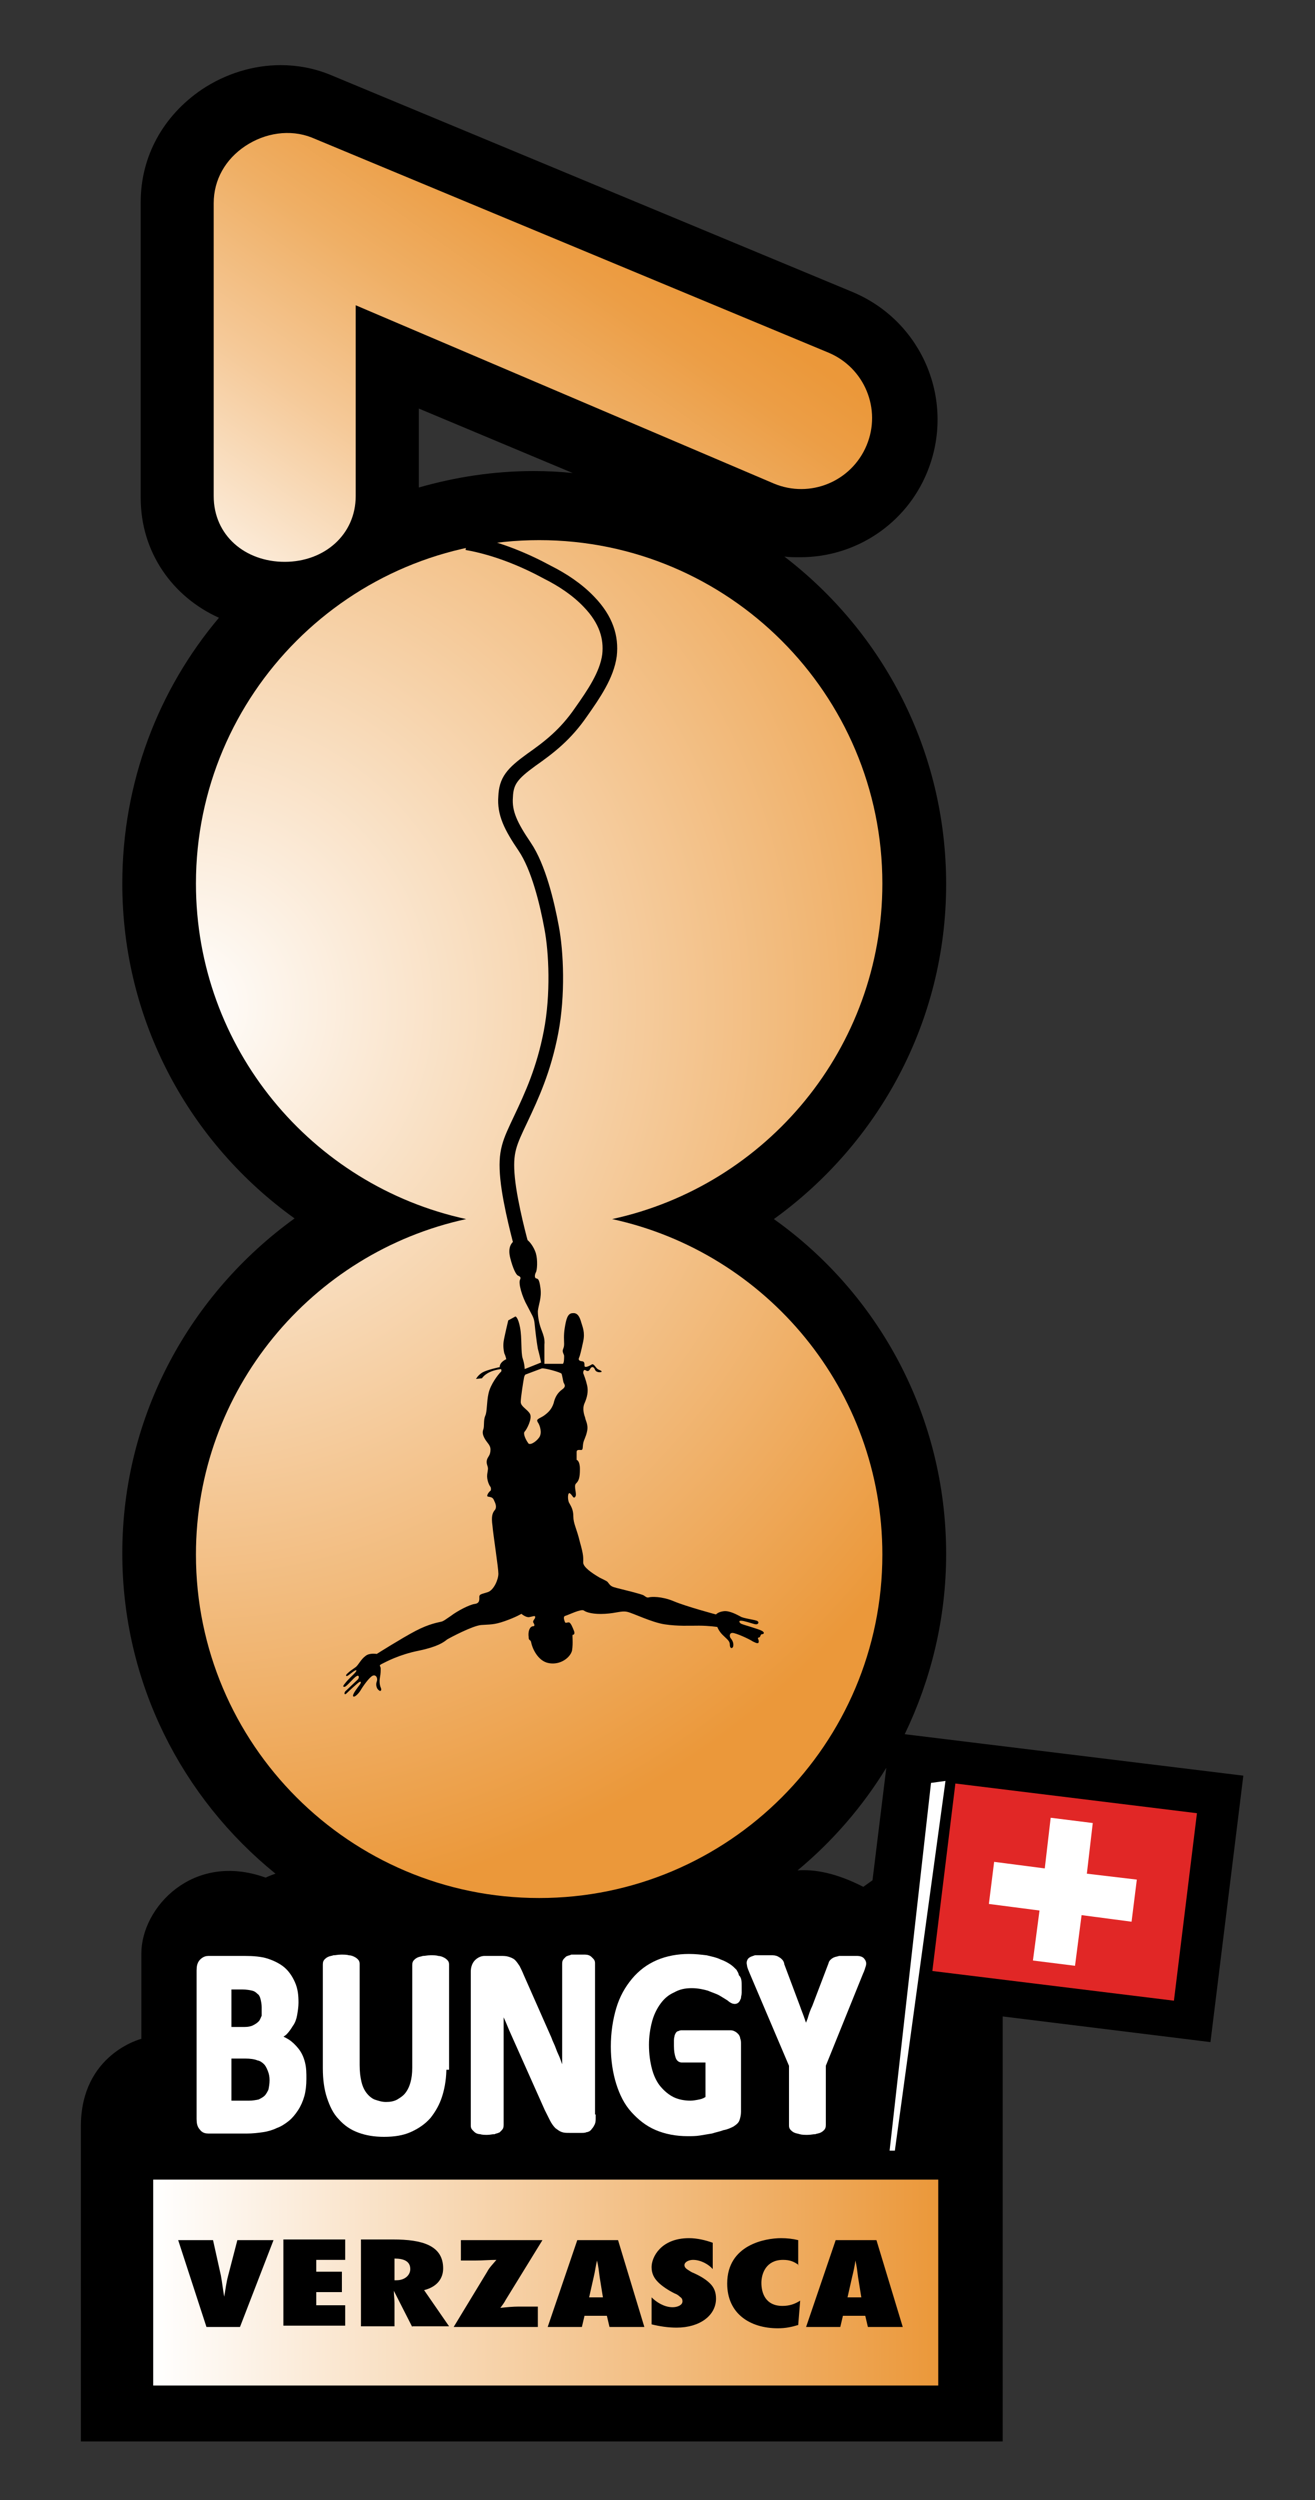 <?xml version="1.0" encoding="utf-8"?>
<!-- Generator: Adobe Illustrator 22.0.0, SVG Export Plug-In . SVG Version: 6.00 Build 0)  -->
<svg version="1.1" id="Layer_1" xmlns="http://www.w3.org/2000/svg" xmlns:xlink="http://www.w3.org/1999/xlink" x="0px" y="0px"
	 viewBox="0 0 200 380" style="enable-background:new 0 0 200 380;" xml:space="preserve">
<rect x="0" y="0" width="200" height="380" fill="#333333" stroke="none"/>
<style type="text/css">
	.st0{fill:url(#SVGID_1_);}
	.st1{fill:url(#SVGID_2_);}
	.st2{fill:#FFFFFF;}
	.st3{fill:#E12726;}
	.st4{fill:url(#SVGID_3_);}
	.st5{fill:none;stroke:#000000;stroke-width:2.223;stroke-miterlimit:10;}
	.st6{fill:#FFFFFF;stroke:#FFFFFF;stroke-miterlimit:10;}
</style>
<path d="M189.1,269.9l-51.5-6.3c4-8.3,6.3-17.6,6.3-27.4c0-21-10.3-39.6-26.2-50.9c15.8-11.4,26.2-29.9,26.2-50.9
	c0-20.3-9.6-38.3-24.6-49.8c0.8,0.1,1.6,0.1,2.4,0.1c8.5,0,16.1-5.1,19.3-12.9c4.4-10.7-0.6-22.9-11.3-27.4l-79.4-33
	c-2.4-1-5-1.5-7.6-1.5c-4.2,0-8.4,1.3-12,3.7c-5.9,4-9.3,10.2-9.3,17.1v45c0,8.2,4.8,15,11.9,18.2c-9.2,10.9-14.7,25-14.7,40.4
	c0,21,10.3,39.5,26.2,50.9c-15.8,11.4-26.2,29.9-26.2,50.9c0,19.7,9.1,37.2,23.3,48.7c-0.9,0.3-1.5,0.6-1.5,0.6
	c-11.1-4-18.9,4.6-18.9,11.5v13c0,0-9.2,2.3-9.2,13.3v47.9h140.2v-51.3v-13.3l31.6,3.9L189.1,269.9z M134.8,268.7l-2.1,17.1l-1.4,1
	c-4.1-2.1-7.4-2.7-10-2.5C126.6,279.9,131.2,274.6,134.8,268.7z M87.1,71.9c-1.9-0.2-3.9-0.3-5.9-0.3c-6.1,0-11.9,0.9-17.5,2.5v-12
	L87.1,71.9z"/>
<radialGradient id="SVGID_1_" cx="27.598" cy="229.051" r="138.315" gradientTransform="matrix(1 0 0 -1 0 382)" gradientUnits="userSpaceOnUse">
	<stop  offset="0" style="stop-color:#FFFFFF"/>
	<stop  offset="1" style="stop-color:#EB983A"/>
</radialGradient>
<path class="st0" d="M93.1,185.3c23.5-5.1,41.1-26,41.1-51c0-28.8-23.4-52.2-52.2-52.2s-52.2,23.4-52.2,52.2c0,25,17.6,45.9,41.1,51
	c-23.5,5.1-41.1,26-41.1,51c0,28.8,23.4,52.2,52.2,52.2s52.2-23.4,52.2-52.2C134.2,211.3,116.6,190.4,93.1,185.3z"/>
<linearGradient id="SVGID_2_" gradientUnits="userSpaceOnUse" x1="41.637" y1="276.953" x2="92.668" y2="348.933" gradientTransform="matrix(1 0 0 -1 0 382)">
	<stop  offset="0" style="stop-color:#FFFFFF"/>
	<stop  offset="0.136" style="stop-color:#FCEEDE"/>
	<stop  offset="0.443" style="stop-color:#F5C998"/>
	<stop  offset="0.7" style="stop-color:#EFAF65"/>
	<stop  offset="0.893" style="stop-color:#EC9E46"/>
	<stop  offset="1" style="stop-color:#EB983A"/>
</linearGradient>
<path class="st1" d="M43.3,85.4c-6,0-10.8-4-10.8-10V30.9c0-3.6,1.8-6.7,4.8-8.7s6.8-2.6,10.1-1.3L126,53.6
	c5.5,2.3,8.1,8.6,5.8,14.1s-8.6,8.1-14.1,5.8L54.1,46.4v29C54.1,81.3,49.3,85.4,43.3,85.4z"/>
<polygon class="st2" points="135.3,326.9 136.1,326.9 143.8,270.7 141.6,271 "/>
<rect x="147.4" y="269.1" transform="matrix(0.122 -0.993 0.993 0.122 -143.396 413.13)" class="st3" width="28.7" height="37"/>
<polygon class="st2" points="172.9,285.7 165.3,284.8 166.2,277.1 159.8,276.3 158.9,284 151.2,283 150.4,289.4 158.1,290.4 
	157.1,298 163.5,298.8 164.5,291.1 172.1,292.1 "/>
<linearGradient id="SVGID_3_" gradientUnits="userSpaceOnUse" x1="23.3" y1="35.05" x2="142.7" y2="35.05" gradientTransform="matrix(1 0 0 -1 0 382)">
	<stop  offset="0" style="stop-color:#FFFFFF"/>
	<stop  offset="1" style="stop-color:#EB983A"/>
</linearGradient>
<rect x="23.3" y="331.3" class="st4" width="119.4" height="31.3"/>
<path d="M115.9,247.9c-0.5-0.3-2.8-0.9-3.2-1.1c-0.3-0.2-0.5-0.6,0.4-0.4s1.6,0.5,1.9,0.5c0.3,0,0.5-0.3,0.2-0.5s-2.2-0.4-2.6-0.7
	c-0.4-0.2-1.6-0.9-2.5-0.8s-1.2,0.5-1.2,0.5s-4.5-1.2-6.4-2s-3.5-0.7-3.8-0.6s-0.5-0.1-0.8-0.3c-0.3-0.2-3.2-0.9-4-1.1
	s-1-0.3-1.3-0.7c-0.3-0.4-0.2-0.3-1.4-0.9c-1.2-0.7-2.5-1.6-2.5-2.3c0-0.7,0.1-1-0.5-3.1c-0.5-2.1-1-2.8-1-3.9c0-1.1-0.4-1.6-0.6-2
	c-0.3-0.4-0.3-1.8,0.1-1.5s0.5,0.9,0.8,0.5s-0.3-1.6,0.1-2s0.6-0.8,0.6-2.2c0-1.3-0.5-1.4-0.5-1.4v-1.2c0-0.4,0.4-0.3,0.7-0.3
	c0.3,0,0.2-0.5,0.3-1c0.1-0.6,0.4-0.9,0.6-1.9s-0.3-1.7-0.3-2c-0.1-0.3-0.5-1.3-0.1-2.2s0.6-1.8,0.4-2.7s-0.5-1.6-0.6-1.9
	c0-0.3,0.1-0.6,0.4-0.4c0.3,0.2,0.5,0.1,0.7-0.3c0.2-0.3,0.5-0.3,0.7,0.2s1,0.4,1,0.3c0-0.2-0.3-0.2-0.6-0.4
	c-0.3-0.2-0.6-0.9-0.9-0.7s-1.1,0.6-1.1,0.2c0-0.4,0-0.7-0.5-0.7c-0.5-0.1-0.4-0.4-0.3-0.6c0.1-0.2,0.3-1,0.6-2.4
	c0.3-1.4-0.1-2.2-0.3-2.9c-0.2-0.7-0.5-1.5-1.3-1.4c-0.8,0-1,1-1.2,2.2s-0.1,2-0.1,2.5c0,0.4-0.1,0.6-0.2,0.9
	c-0.1,0.3,0.2,0.7,0.2,0.9c0,0.3,0,1.1-0.2,1.2c-0.1,0-2.8,0-2.8,0s0-2,0-2.9c0.1-0.9-0.2-1.6-0.5-2.4c-0.3-0.8-0.5-1.8-0.5-2.7
	c0.1-1,0.6-2,0.4-3.5s-0.4-1.4-0.7-1.5c-0.2-0.1-0.2-0.5,0-0.9c0.2-0.3,0.3-1.9,0-2.9s-1.4-2.8-2.6-2.3s-1.7,1.4-1.3,3
	c0.4,1.6,0.9,2.6,1.2,2.7c0.2,0.1,0.5,0.2,0.3,0.6c-0.3,0.5,0.3,2.6,1.1,4c0.7,1.4,1,1.7,1.1,2.6c0.1,1,0.3,2.8,0.5,3.9
	c0.3,1.1,0.5,2.1,0.5,2.1l-2.5,1c0,0,0-0.7-0.3-1.6c-0.3-0.9-0.1-3.1-0.4-4.7c-0.3-1.6-0.7-1.7-0.7-1.7l-1.1,0.6
	c0,0-0.6,2.5-0.7,3.2s0,1.4,0.1,1.8c0.2,0.4,0.3,0.9,0.3,0.9s-1,0.4-1,1.2c0,0-1.9,0.4-2.6,0.8c-0.7,0.4-1,1-1,1l0.9-0.1
	c0,0,0.3-0.5,1.1-0.9c0.8-0.4,1.8-0.5,1.8-0.5s0.2,0.3-0.1,0.5c-0.3,0.3-1.5,1.8-1.8,3.2c-0.3,1.3-0.2,2.8-0.5,3.4
	c-0.3,0.7-0.1,1.6-0.3,2.1c-0.2,0.5,0,1,0.3,1.5s0.8,0.9,0.8,1.5c0,0.5-0.1,0.8-0.3,1.1c-0.2,0.3-0.4,0.7-0.2,1.3
	c0.2,0.6,0.1,0.6,0,1.4c-0.1,0.8,0.3,1.7,0.5,1.9c0.1,0.2,0.1,0.5,0,0.6c-0.2,0.1-0.8,0.9-0.3,0.9c0.6,0.1,0.7,0.2,0.9,0.7
	c0.2,0.4,0.4,1,0,1.4c-0.3,0.4-0.5,0.9-0.3,2.3c0.1,1.3,0.9,6.4,0.9,7.3s-0.7,2.5-1.6,2.8s-1.3,0.3-1.3,0.7c0,0.4,0.1,1-0.7,1.1
	c-0.8,0.1-2.7,1.1-3.6,1.8c-0.9,0.6-1.1,0.8-1.5,0.9s-1.8,0.3-3.9,1.4s-5.9,3.5-5.9,3.5s-1.1-0.2-1.7,0.3c-0.7,0.5-1.1,1.4-1.5,1.7
	c-0.4,0.3-0.9,0.6-1.3,1s0,0.4,0.1,0.3c0.2-0.1,1.2-1,1.3-0.8c0.1,0.2-0.9,1-1.5,1.7s-0.6,0.8-0.3,0.8c0.3,0,1.4-1.4,1.8-1.6
	c0.4-0.3,0.5,0.2,0.2,0.5s-1.7,1.6-1.9,1.8c-0.2,0.3-0.1,0.6,0.2,0.3c0.3-0.3,1.6-1.5,1.9-1.7s0.4,0,0.1,0.4s-1.1,1.4-1,1.7
	c0.1,0.3,0.7-0.2,1.1-0.8c0.4-0.7,1.4-2.1,1.9-2.3c0.5-0.2,0.8,0.4,0.6,0.9c-0.2,0.5,0,1.1,0.3,1.3c0.3,0.3,0.5,0,0.3-0.4
	c-0.2-0.5-0.2-1.1-0.1-1.6s0.1-0.9,0.1-1.3s-0.4-0.4,0.2-0.7c0.6-0.3,2.6-1.4,5.6-2c2.9-0.6,3.8-1.3,4.3-1.7
	c0.5-0.3,3.9-2.1,5.2-2.2c1.3-0.1,1.9,0,3.6-0.6s2.5-1.1,2.5-1.1s0.7,0.6,1.2,0.5c0.6-0.1,0.9-0.3,0.9,0s-0.4,0.5-0.3,0.8
	c0.1,0.2,0.4,0.6-0.1,0.6c-0.5,0.1-0.7,0.9-0.6,1.6c0,0.7,0.3,0.3,0.4,0.9s0.9,2.8,2.7,3.1c1.7,0.3,3.2-0.8,3.5-1.9
	c0.2-1.2,0-2.4,0.1-2.4s0.4-0.1,0.2-0.6c-0.2-0.5-0.5-1.3-0.8-1.3s-0.5,0.2-0.6-0.1c-0.1-0.3-0.3-0.8,0.1-0.9s2.4-1.1,2.8-0.8
	c0.4,0.3,1.5,0.6,3.2,0.5c1.8-0.1,2.5-0.5,3.4-0.3s3.7,1.6,5.7,1.9s3.7,0.2,5.2,0.2s2.8,0.2,2.8,0.2s0.2,0.6,0.8,1.2
	c0.7,0.7,1.1,0.9,1.1,1.5c0,0.5,0.3,0.7,0.5,0.3c0.1-0.4,0-0.8-0.3-1.2c-0.3-0.3-0.3-0.9,0.2-0.9s2.5,0.9,3.1,1.3
	c0.6,0.3,0.9,0.4,0.9,0s-0.3-0.5,0-0.6c0.3,0,0.2-0.5,0.5-0.5C116.1,248.4,116.4,248.2,115.9,247.9z M85.5,211.2
	c-0.7,0.5-1.1,1.2-1.3,2.1c-0.3,0.9-0.8,1.4-1.5,1.9c-0.8,0.5-1.2,0.5-0.9,1c0.3,0.4,0.7,1.6,0.2,2.3s-1.5,1.3-1.7,0.8
	c-0.3-0.4-0.8-1.4-0.5-1.7s1.2-2,0.8-2.7c-0.4-0.7-1.4-1.1-1.4-1.8s0.4-3.2,0.5-3.7s0.3-0.5,0.3-0.5l2.4-0.9c0.4-0.1,2.9,0.6,3,0.8
	s0.2,0.9,0.3,1.3C85.8,210.4,86.2,210.7,85.5,211.2z"/>
<path class="st5" d="M79.3,189.3c0,0-1.7-6.1-2.1-10.2c-0.4-4.1,0.3-5.4,2-9s3.5-7.5,4.6-13.2s0.8-12.2,0.1-15.9
	c-0.7-3.8-2-9.2-4.1-12.3s-3.1-5.1-2.9-7.6c0.1-2.4,1-3.5,3.9-5.6c2.7-1.9,5.2-3.8,7.6-7.3c1.9-2.7,3.9-5.6,4.3-8.6
	c0.3-2.7-0.5-5.4-3.1-8.1c-1.8-1.9-4.1-3.4-6.3-4.5c-3.3-1.8-7.7-3.7-12.3-4.5"/>
<g>
	<path d="M31.4,353.7l-4.3-13.2h5.3l1.2,5.4c0.2,1.1,0.3,2.1,0.5,3.2l0,0c0.2-1.1,0.3-2.1,0.6-3.2l1.4-5.4h5.5l-5.1,13.2H31.4z"/>
	<path d="M43.1,340.4h9.4v3.1h-4.4v1.8H52v3.1h-3.9v2h4.4v3.1h-9.4V340.4z"/>
	<path d="M62.7,353.7l-2.8-5.5l0,0c0,0.6,0.1,1.3,0.1,1.9v3.5h-5.1v-13.2h4.9c4.4,0,7.6,0.9,7.6,4.4c0,1.5-0.9,2.8-2.9,3.3l3.8,5.5
		h-5.6V353.7z M60.3,346.6c1.3,0,2.1-0.8,2.1-1.7c0-1.2-1-1.6-2.4-1.6v3.3L60.3,346.6z"/>
	<path d="M69,353.7l5.1-8.4c0.3-0.6,0.9-1.2,1.4-1.8c-1,0-2.1,0.1-3.2,0.1h-2.2v-3.1h12.4l-5.6,9.1c-0.2,0.4-0.5,0.8-0.8,1.2
		c0.9-0.1,1.9-0.2,2.8-0.2h2.9v3.1L69,353.7L69,353.7z"/>
	<path d="M92.7,353.7l-0.4-1.7h-3.4l-0.4,1.7h-5.2l4.5-13.2H94l4,13.2H92.7z M91.7,349.2l-0.5-3.1c-0.1-0.8-0.2-1.7-0.4-2.5l0,0
		c-0.2,0.8-0.3,1.7-0.5,2.5l-0.7,3.1H91.7z"/>
	<path d="M99.1,349.2c0.7,0.7,1.9,1.5,3.2,1.5c0.7,0,1.5-0.3,1.5-0.9c0-0.3-0.1-0.5-0.4-0.7c-0.2-0.2-0.5-0.4-0.8-0.5
		c-1-0.5-1.9-1.1-2.5-1.7s-1-1.3-1-2.3c0-1.5,1.4-4.4,5.7-4.4c1.2,0,2.5,0.3,3.6,0.7v4c-0.6-0.7-1.8-1.4-3-1.4
		c-0.6,0-1.3,0.3-1.3,0.8c0,0.3,0.2,0.5,0.5,0.7s0.6,0.4,0.9,0.5c1.1,0.5,1.9,1,2.5,1.6s0.9,1.3,0.9,2.3c0,2.5-2.4,4.4-6,4.4
		c-1.3,0-2.6-0.2-3.8-0.5L99.1,349.2L99.1,349.2z"/>
	<path d="M121.5,344.3c-0.7-0.5-1.3-0.8-2.4-0.8c-2.6,0-3.3,2.1-3.3,3.5c0,1.5,0.6,3.5,3.2,3.5c1.1,0,1.9-0.3,2.7-0.8l-0.3,3.7
		c-1,0.3-1.9,0.5-3.1,0.5c-4.2,0-7.7-2.2-7.7-6.8c0-5.9,5.8-6.9,8.2-6.9c0.9,0,1.8,0.1,2.6,0.3v3.8H121.5z"/>
	<path d="M132,353.7l-0.4-1.7h-3.4l-0.4,1.7h-5.2l4.5-13.2h6.2l4,13.2H132z M131,349.2l-0.5-3.1c-0.1-0.8-0.2-1.7-0.4-2.5l0,0
		c-0.1,0.8-0.3,1.7-0.5,2.5l-0.7,3.1H131z"/>
</g>
<g>
	<path class="st6" d="M46.1,316c0,0.9-0.1,1.8-0.3,2.5c-0.2,0.7-0.5,1.4-0.9,2s-0.8,1.1-1.3,1.5s-1.1,0.8-1.7,1
		c-0.6,0.3-1.3,0.5-2,0.6s-1.5,0.2-2.4,0.2h-5.8c-0.4,0-0.7-0.1-0.9-0.4c-0.3-0.3-0.4-0.7-0.4-1.3v-22.6c0-0.6,0.1-1,0.4-1.3
		c0.3-0.3,0.6-0.4,0.9-0.4h5.5c1.3,0,2.5,0.1,3.4,0.4s1.7,0.7,2.3,1.2s1.1,1.2,1.5,2.1s0.5,1.8,0.5,2.9c0,0.6-0.1,1.2-0.2,1.8
		c-0.1,0.6-0.3,1.1-0.6,1.5c-0.3,0.5-0.6,0.9-0.9,1.2c-0.4,0.3-0.8,0.6-1.3,0.8c0.6,0.1,1.2,0.4,1.7,0.7c0.5,0.3,1,0.8,1.4,1.3
		c0.4,0.5,0.7,1.1,0.9,1.9S46.1,315.1,46.1,316z M40.3,305.1c0-0.5-0.1-1-0.2-1.4c-0.1-0.4-0.3-0.8-0.6-1c-0.3-0.3-0.6-0.5-1-0.6
		s-1-0.2-1.6-0.2h-2.2v6.7h2.5c0.6,0,1.1-0.1,1.5-0.3c0.4-0.2,0.7-0.4,1-0.7c0.3-0.3,0.4-0.7,0.6-1.1
		C40.3,306,40.3,305.5,40.3,305.1z M41.5,316.2c0-0.6-0.1-1.1-0.3-1.6s-0.4-0.9-0.7-1.2s-0.7-0.6-1.2-0.7c-0.5-0.2-1.2-0.3-2-0.3
		h-2.6v7.4h3.2c0.6,0,1.1-0.1,1.6-0.2c0.4-0.2,0.8-0.4,1.1-0.7c0.3-0.3,0.5-0.7,0.7-1.1C41.4,317.3,41.5,316.8,41.5,316.2z"/>
	<path class="st6" d="M67.4,314.1c0,1.6-0.2,3-0.6,4.3s-1,2.3-1.7,3.2c-0.8,0.9-1.7,1.5-2.8,2s-2.4,0.7-3.9,0.7
		c-1.4,0-2.6-0.2-3.7-0.6s-2-1-2.8-1.9c-0.8-0.8-1.3-1.9-1.7-3.1c-0.4-1.2-0.6-2.7-0.6-4.3v-15.8c0-0.1,0-0.3,0.1-0.4
		s0.2-0.2,0.4-0.3c0.2-0.1,0.4-0.1,0.7-0.2c0.3,0,0.6-0.1,1.1-0.1c0.4,0,0.8,0,1.1,0.1c0.3,0,0.5,0.1,0.7,0.2s0.3,0.2,0.4,0.3
		s0.1,0.2,0.1,0.4v15.3c0,1,0.1,1.9,0.3,2.7c0.2,0.8,0.5,1.4,0.9,1.9s0.9,0.9,1.4,1.1c0.6,0.2,1.2,0.4,1.9,0.4
		c0.7,0,1.3-0.1,1.9-0.4c0.5-0.3,1-0.6,1.4-1.1s0.7-1.1,0.9-1.8c0.2-0.7,0.3-1.5,0.3-2.4v-15.6c0-0.1,0-0.3,0.1-0.4s0.2-0.2,0.4-0.3
		s0.4-0.1,0.7-0.2c0.3,0,0.6-0.1,1.1-0.1s0.8,0,1.1,0.1c0.3,0,0.5,0.1,0.7,0.2s0.3,0.2,0.4,0.3c0.1,0.1,0.1,0.2,0.1,0.4v15.4H67.4z"
		/>
	<path class="st6" d="M90.1,321.9c0,0.3,0,0.6-0.1,0.8c-0.1,0.2-0.2,0.4-0.4,0.6c-0.1,0.2-0.3,0.3-0.5,0.3c-0.2,0.1-0.4,0.1-0.6,0.1
		h-1.9c-0.4,0-0.7,0-1-0.1s-0.5-0.3-0.8-0.5c-0.2-0.2-0.5-0.6-0.7-1s-0.5-1-0.8-1.6l-5.4-12.1c-0.3-0.7-0.6-1.5-1-2.3
		c-0.3-0.8-0.6-1.6-0.9-2.4l0,0c0,1,0.1,1.9,0.1,2.9s0,1.9,0,3V323c0,0.1,0,0.3-0.1,0.4s-0.2,0.2-0.3,0.3c-0.2,0.1-0.4,0.1-0.6,0.2
		c-0.3,0-0.6,0.1-1,0.1s-0.7,0-1-0.1c-0.3,0-0.5-0.1-0.6-0.2s-0.2-0.2-0.3-0.3s-0.1-0.2-0.1-0.4v-23.3c0-0.6,0.2-1.1,0.5-1.4
		s0.7-0.5,1.1-0.5h2.4c0.4,0,0.8,0,1.1,0.1c0.3,0.1,0.6,0.2,0.8,0.4c0.2,0.2,0.4,0.5,0.6,0.8c0.2,0.4,0.4,0.8,0.6,1.3l4.2,9.5
		c0.2,0.6,0.5,1.1,0.7,1.7s0.5,1.1,0.7,1.7s0.4,1.1,0.7,1.6c0.2,0.5,0.4,1.1,0.6,1.6l0,0c0-0.9-0.1-1.9-0.1-2.9s0-2,0-2.9v-12.2
		c0-0.1,0-0.3,0.1-0.4s0.2-0.2,0.3-0.3c0.2-0.1,0.4-0.1,0.6-0.2c0.3,0,0.6,0,1,0s0.7,0,1,0s0.5,0.1,0.6,0.2s0.2,0.2,0.3,0.3
		s0.1,0.2,0.1,0.4v23.4H90.1z"/>
	<path class="st6" d="M112.3,301.9c0,0.4,0,0.7,0,1s-0.1,0.5-0.1,0.7c-0.1,0.2-0.1,0.3-0.2,0.4c-0.1,0.1-0.2,0.1-0.3,0.1
		s-0.4-0.1-0.7-0.4c-0.3-0.2-0.8-0.5-1.3-0.8s-1.2-0.5-1.9-0.8c-0.7-0.2-1.6-0.4-2.6-0.4c-1.1,0-2,0.2-2.9,0.7
		c-0.9,0.4-1.6,1-2.2,1.8s-1.1,1.8-1.4,2.9s-0.5,2.4-0.5,3.7c0,1.5,0.2,2.8,0.5,3.9s0.8,2.1,1.4,2.8s1.3,1.3,2.1,1.7
		c0.8,0.4,1.8,0.6,2.8,0.6c0.5,0,1-0.1,1.5-0.2s0.9-0.3,1.3-0.6v-6h-4.1c-0.2,0-0.4-0.1-0.5-0.5c-0.1-0.3-0.2-0.8-0.2-1.5
		c0-0.4,0-0.7,0-0.9c0-0.3,0.1-0.5,0.1-0.6c0.1-0.2,0.1-0.3,0.2-0.3s0.2-0.1,0.3-0.1h7.4c0.2,0,0.3,0,0.5,0.1s0.3,0.2,0.4,0.3
		c0.1,0.1,0.2,0.3,0.2,0.5c0.1,0.2,0.1,0.4,0.1,0.7V321c0,0.4-0.1,0.8-0.2,1.1c-0.1,0.3-0.4,0.5-0.7,0.7c-0.4,0.2-0.8,0.4-1.4,0.5
		c-0.5,0.2-1.1,0.3-1.7,0.5c-0.6,0.1-1.2,0.2-1.8,0.3c-0.6,0.1-1.2,0.1-1.8,0.1c-1.7,0-3.3-0.3-4.7-0.9c-1.4-0.6-2.5-1.5-3.5-2.6
		s-1.7-2.5-2.2-4.1s-0.8-3.5-0.8-5.5c0-2.1,0.3-4,0.8-5.7s1.3-3.1,2.3-4.3c1-1.2,2.2-2.1,3.6-2.7s3-0.9,4.7-0.9
		c0.9,0,1.8,0.1,2.6,0.2c0.8,0.2,1.4,0.3,2,0.6c0.6,0.2,1.1,0.5,1.4,0.7s0.6,0.5,0.8,0.7c0.1,0.2,0.3,0.4,0.3,0.8
		C112.3,300.7,112.3,301.2,112.3,301.9z"/>
	<path class="st6" d="M125.1,313.9v9.1c0,0.1,0,0.3-0.1,0.4s-0.2,0.2-0.4,0.3c-0.2,0.1-0.4,0.1-0.7,0.2c-0.3,0-0.6,0.1-1.1,0.1
		c-0.4,0-0.8,0-1.1-0.1s-0.5-0.1-0.7-0.2s-0.3-0.2-0.4-0.3c-0.1-0.1-0.1-0.2-0.1-0.4v-9.1l-6-14.1c-0.2-0.5-0.4-0.9-0.4-1.2
		c-0.1-0.3,0-0.5,0.1-0.6s0.4-0.2,0.7-0.3c0.3,0,0.8,0,1.4,0c0.5,0,0.9,0,1.2,0s0.6,0.1,0.7,0.2c0.2,0.1,0.3,0.2,0.4,0.3
		c0.1,0.1,0.2,0.3,0.2,0.5l2.4,6.4c0.2,0.6,0.5,1.3,0.7,1.9s0.5,1.4,0.7,2.1l0,0c0.2-0.7,0.4-1.4,0.7-2.1c0.2-0.7,0.4-1.3,0.7-1.9
		l2.4-6.3c0.1-0.2,0.1-0.4,0.2-0.5c0.1-0.1,0.2-0.2,0.4-0.3c0.2-0.1,0.4-0.1,0.7-0.2c0.3,0,0.7,0,1.2,0c0.6,0,1.1,0,1.5,0
		c0.3,0,0.6,0.1,0.7,0.3c0.1,0.1,0.2,0.3,0.1,0.6c-0.1,0.3-0.2,0.7-0.4,1.1L125.1,313.9z"/>
</g>
</svg>
